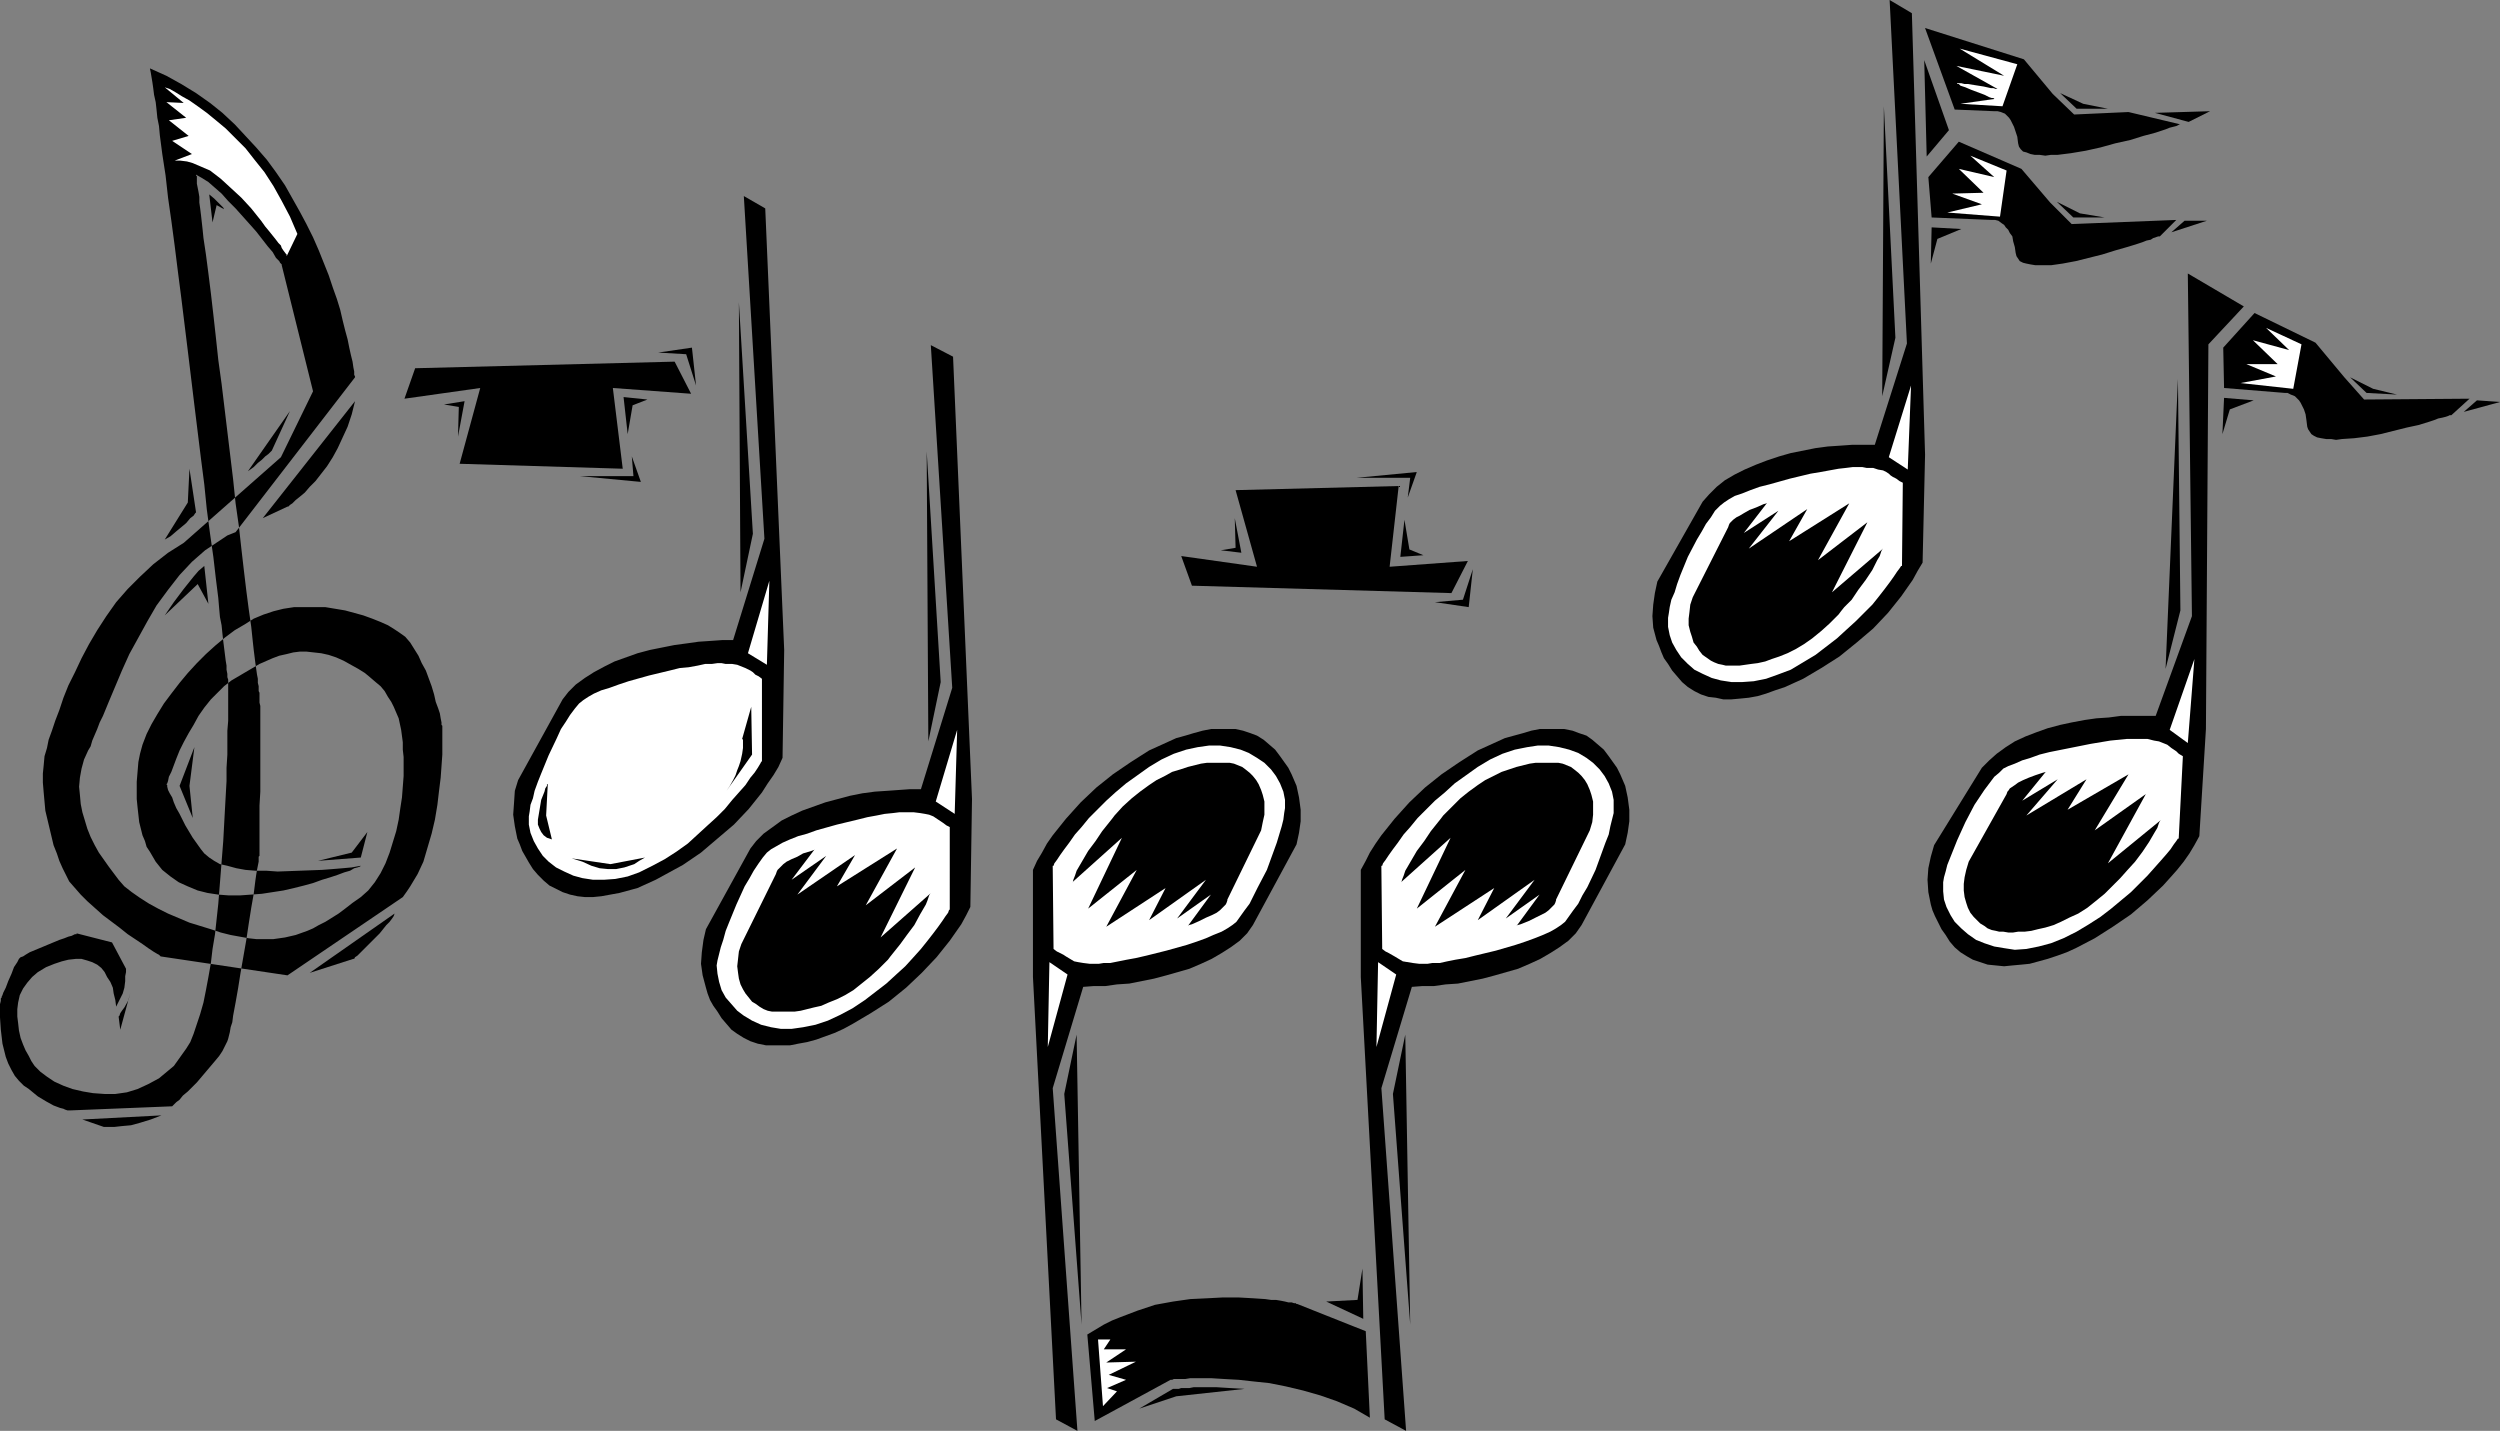 <?xml version="1.0" encoding="UTF-8" standalone="no"?>
<svg
   version="1.0"
   width="129.766mm"
   height="74.272mm"
   id="svg78"
   sodipodi:docname="Musical Notes 10.wmf"
   xmlns:inkscape="http://www.inkscape.org/namespaces/inkscape"
   xmlns:sodipodi="http://sodipodi.sourceforge.net/DTD/sodipodi-0.dtd"
   xmlns="http://www.w3.org/2000/svg"
   xmlns:svg="http://www.w3.org/2000/svg">
  <rect width="100%" height="100%" fill="#808080" stroke="none"/>
  <sodipodi:namedview
     id="namedview78"
     pagecolor="#ffffff"
     bordercolor="#000000"
     borderopacity="0.25"
     inkscape:showpageshadow="2"
     inkscape:pageopacity="0.0"
     inkscape:pagecheckerboard="0"
     inkscape:deskcolor="#d1d1d1"
     inkscape:document-units="mm" />
  <defs
     id="defs1">
    <pattern
       id="WMFhbasepattern"
       patternUnits="userSpaceOnUse"
       width="6"
       height="6"
       x="0"
       y="0" />
  </defs>
  <path
     style="fill:#000000;fill-opacity:1;fill-rule:evenodd;stroke:none"
     d="m 180.669,154.82 h -2.101 l -2.262,0.162 -2.262,0.162 -2.424,0.162 -2.424,0.323 -2.424,0.485 -2.424,0.646 -2.424,0.646 -2.262,0.808 -2.262,0.808 -2.101,0.97 -1.939,0.97 -1.778,1.293 -1.778,1.293 -1.454,1.454 -1.131,1.454 -8.726,15.838 -0.485,2.101 -0.323,2.424 -0.162,2.263 0.323,2.263 0.646,2.424 0.323,1.131 0.485,1.293 0.646,1.131 0.808,1.131 0.808,1.293 0.97,1.131 0.97,1.131 1.131,0.808 1.293,0.808 1.293,0.646 1.454,0.485 1.616,0.323 h 1.454 1.616 1.616 l 1.616,-0.323 1.778,-0.323 1.778,-0.485 1.778,-0.646 1.778,-0.646 1.778,-0.808 1.778,-0.97 3.555,-2.101 3.555,-2.263 3.394,-2.747 3.07,-2.909 2.909,-3.071 1.293,-1.616 1.293,-1.616 1.131,-1.616 1.131,-1.616 0.97,-1.778 0.808,-1.616 0.323,-21.171 -3.717,-86.783 -4.363,-2.263 4.202,67.229 z"
     id="path1" />
  <path
     style="fill:#ffffff;fill-opacity:1;fill-rule:evenodd;stroke:none"
     d="m 186.325,162.254 -0.646,-0.323 -0.646,-0.485 -0.485,-0.323 -0.485,-0.323 -0.97,-0.646 -0.808,-0.323 -0.808,-0.162 -0.97,-0.162 -1.293,-0.162 h -0.808 -0.808 -1.131 l -1.293,0.162 -1.616,0.162 -1.616,0.323 -1.778,0.323 -1.939,0.485 -4.04,0.97 -4.04,1.131 -1.778,0.646 -1.778,0.485 -1.616,0.646 -1.454,0.646 -1.131,0.646 -1.131,0.646 -0.808,0.646 -0.808,0.97 -0.808,1.131 -0.97,1.454 -0.808,1.454 -0.97,1.616 -1.616,3.555 -1.454,3.555 -0.646,1.616 -0.485,1.778 -0.485,1.454 -0.323,1.293 -0.323,1.293 -0.162,0.97 0.162,1.616 0.323,1.616 0.485,1.616 0.808,1.454 1.131,1.293 1.131,1.293 1.293,0.97 1.616,0.97 1.778,0.808 1.939,0.485 1.939,0.323 h 2.101 l 2.262,-0.323 2.424,-0.485 2.424,-0.808 2.424,-1.131 2.424,-1.293 2.424,-1.616 2.101,-1.616 2.101,-1.616 1.939,-1.778 1.778,-1.616 1.616,-1.778 1.454,-1.616 1.293,-1.616 1.131,-1.454 0.97,-1.293 0.808,-1.131 0.646,-0.97 0.485,-0.646 0.162,-0.485 0.162,-0.162 v 0 z"
     id="path2" />
  <path
     style="fill:#000000;fill-opacity:1;fill-rule:evenodd;stroke:none"
     d="m 145.44,185.203 -0.485,1.454 -0.162,1.454 -0.162,1.454 0.162,1.293 0.162,1.131 0.323,1.131 0.485,0.97 0.485,0.808 0.646,0.808 0.646,0.808 0.808,0.485 0.646,0.485 0.808,0.485 0.808,0.323 0.808,0.162 h 0.646 2.747 1.131 l 1.131,-0.162 1.293,-0.323 1.293,-0.323 1.454,-0.323 1.454,-0.646 1.616,-0.646 1.616,-0.808 1.616,-0.97 1.616,-1.293 1.616,-1.293 1.778,-1.616 1.778,-1.778 0.485,-0.646 0.646,-0.808 1.293,-1.616 1.293,-1.778 1.454,-1.939 1.131,-2.101 1.131,-1.939 0.323,-0.808 0.323,-0.97 0.323,-0.646 0.162,-0.808 0.162,-2.586 0.162,-1.131 -0.162,-2.424 -0.323,-0.97 -0.323,-0.97 -0.646,-0.808 -0.97,-0.646 -1.131,-0.485 -0.646,-0.323 -0.646,-0.162 h -0.808 l -2.101,-0.162 h -0.97 l -1.293,0.162 -1.293,0.162 -1.454,0.162 -1.454,0.323 -1.616,0.323 -1.778,0.323 -2.424,0.646 -2.101,0.646 -1.778,0.646 -1.616,0.485 -1.131,0.646 -1.131,0.485 -0.97,0.485 -0.646,0.485 -0.485,0.485 -0.323,0.323 -0.323,0.323 -0.162,0.323 -0.162,0.485 v 0 z"
     id="path3" />
  <path
     style="fill:#ffffff;fill-opacity:1;fill-rule:evenodd;stroke:none"
     d="m 160.792,165.325 -5.494,7.272 6.787,-4.687 -5.656,7.596 11.312,-7.757 -3.555,6.141 11.797,-7.434 -6.141,11.151 9.696,-7.434 -6.787,13.737 10.989,-9.696 0.162,-0.162 0.162,-0.162 0.162,-0.485 0.162,-0.485 0.646,-1.131 0.323,-1.454 0.323,-1.616 v -0.808 l -0.162,-0.646 -0.162,-0.646 -0.485,-0.808 -0.646,-0.485 -0.646,-0.485 -1.778,-0.808 -2.262,-0.808 -2.424,-0.808 -1.293,-0.323 -1.454,-0.162 -1.454,-0.162 h -1.454 l -1.616,0.162 -1.616,0.323 -1.778,0.485 -1.778,0.646 -1.939,0.808 z"
     id="path4" />
  <path
     style="fill:#000000;fill-opacity:1;fill-rule:evenodd;stroke:none"
     d="m 182.123,145.447 2.424,-11.636 -2.747,-45.25 z"
     id="path5" />
  <path
     style="fill:#ffffff;fill-opacity:1;fill-rule:evenodd;stroke:none"
     d="m 183.577,157.244 4.202,-14.06 -0.485,16.484 z"
     id="path6" />
  <path
     style="fill:#000000;fill-opacity:1;fill-rule:evenodd;stroke:none"
     d="m 143.824,125.569 h -2.101 l -2.262,0.162 -2.424,0.162 -2.262,0.323 -2.424,0.323 -2.424,0.485 -2.424,0.485 -2.424,0.646 -2.262,0.808 -2.262,0.808 -1.939,0.97 -2.101,1.131 -1.778,1.131 -1.778,1.293 -1.454,1.454 -1.131,1.454 -8.726,15.838 -0.646,2.101 -0.162,2.424 -0.162,2.263 0.323,2.263 0.485,2.424 0.485,1.131 0.485,1.293 0.646,1.131 0.646,1.131 0.808,1.293 0.97,1.131 1.131,1.131 1.131,0.97 1.293,0.646 1.293,0.646 1.454,0.485 1.454,0.323 1.454,0.162 h 1.616 l 1.616,-0.162 1.778,-0.323 1.778,-0.323 1.778,-0.485 1.778,-0.485 1.778,-0.808 1.778,-0.808 1.778,-0.97 3.555,-1.939 3.555,-2.424 3.232,-2.747 3.232,-2.747 2.909,-3.071 1.293,-1.616 1.293,-1.616 1.131,-1.778 1.131,-1.616 0.97,-1.616 0.808,-1.778 0.323,-21.171 -3.717,-86.622 -4.202,-2.424 4.04,67.229 z"
     id="path7" />
  <path
     style="fill:#ffffff;fill-opacity:1;fill-rule:evenodd;stroke:none"
     d="m 149.48,133.165 -0.646,-0.485 -0.646,-0.323 -0.485,-0.485 -0.485,-0.323 -0.97,-0.485 -0.808,-0.323 -0.808,-0.323 -0.97,-0.162 h -1.293 l -0.808,-0.162 h -0.808 l -1.131,0.162 h -1.293 l -1.454,0.323 -1.778,0.323 -1.778,0.162 -1.939,0.485 -4.04,0.97 -4.04,1.131 -1.939,0.646 -1.778,0.646 -1.616,0.485 -1.454,0.646 -1.131,0.646 -0.97,0.646 -0.808,0.646 -0.808,0.97 -0.97,1.293 -0.808,1.293 -0.97,1.454 -0.808,1.778 -1.616,3.394 -1.454,3.555 -0.646,1.616 -0.646,1.778 -0.323,1.454 -0.485,1.293 -0.162,1.293 -0.162,0.97 v 1.616 l 0.323,1.616 0.646,1.616 0.808,1.454 0.97,1.454 1.131,1.131 1.454,1.131 1.616,0.808 1.778,0.808 1.778,0.485 2.101,0.323 h 2.101 l 2.262,-0.162 2.424,-0.485 2.262,-0.808 2.586,-1.293 2.424,-1.293 2.262,-1.454 2.262,-1.616 1.939,-1.778 1.939,-1.778 1.778,-1.616 1.616,-1.616 1.454,-1.778 1.293,-1.454 1.293,-1.454 0.97,-1.454 0.808,-0.97 0.646,-0.97 0.485,-0.808 0.162,-0.323 0.162,-0.162 v 0 z"
     id="path8" />
  <path
     style="fill:#000000;fill-opacity:1;fill-rule:evenodd;stroke:none"
     d="m 145.278,116.196 2.424,-11.474 -2.747,-45.412 z"
     id="path9" />
  <path
     style="fill:#ffffff;fill-opacity:1;fill-rule:evenodd;stroke:none"
     d="m 146.733,128.155 4.202,-14.221 -0.485,16.484 z"
     id="path10" />
  <path
     style="fill:#000000;fill-opacity:1;fill-rule:evenodd;stroke:none"
     d="m 112.15,168.395 2.101,0.646 1.778,0.808 1.616,0.485 1.616,0.162 h 1.616 l 0.808,-0.162 0.808,-0.162 0.97,-0.323 0.97,-0.323 0.97,-0.646 1.131,-0.646 -6.787,1.293 z"
     id="path11" />
  <path
     style="fill:#000000;fill-opacity:1;fill-rule:evenodd;stroke:none"
     d="m 147.379,138.66 0.162,9.373 -5.01,7.111 0.646,-0.97 0.646,-1.131 0.485,-0.97 0.323,-0.97 0.323,-0.808 0.323,-0.97 0.323,-1.454 0.162,-1.131 v -1.616 l -0.162,-0.162 v 0 z"
     id="path12" />
  <path
     style="fill:#000000;fill-opacity:1;fill-rule:evenodd;stroke:none"
     d="m 108.272,164.678 -1.131,-4.687 0.323,-6.141 h -0.162 v 0.323 l -0.323,0.485 -0.162,0.646 -0.323,0.808 -0.323,0.808 -0.323,1.939 -0.162,0.97 -0.162,0.97 v 0.97 l 0.323,0.808 0.323,0.646 0.485,0.646 0.646,0.485 z"
     id="path13" />
  <path
     style="fill:#000000;fill-opacity:1;fill-rule:evenodd;stroke:none"
     d="m 367.801,87.268 h -2.262 -2.262 l -2.262,0.162 -2.424,0.162 -2.424,0.323 -2.424,0.485 -2.424,0.485 -2.262,0.646 -2.424,0.808 -2.101,0.808 -2.262,0.97 -1.939,0.97 -1.939,1.131 -1.616,1.293 -1.454,1.454 -1.293,1.454 -8.888,15.676 -0.485,2.263 -0.323,2.263 -0.162,2.263 0.162,2.263 0.646,2.424 0.485,1.131 0.485,1.293 0.485,1.131 0.808,1.131 0.808,1.293 0.97,1.131 0.97,1.131 1.131,0.97 1.293,0.808 1.293,0.646 1.454,0.485 1.454,0.162 1.454,0.323 h 1.616 l 1.778,-0.162 1.616,-0.162 1.778,-0.323 1.616,-0.485 1.778,-0.646 1.939,-0.646 1.778,-0.808 1.778,-0.808 3.555,-2.101 3.555,-2.263 3.394,-2.747 3.232,-2.747 2.909,-3.071 1.293,-1.616 1.293,-1.616 1.131,-1.616 1.131,-1.616 0.97,-1.778 0.97,-1.616 0.485,-21.171 L 375.073,2.586 370.71,0 l 3.394,67.39 z"
     id="path14" />
  <path
     style="fill:#ffffff;fill-opacity:1;fill-rule:evenodd;stroke:none"
     d="m 373.296,94.702 -0.646,-0.323 -0.646,-0.485 -0.646,-0.323 -0.485,-0.323 -0.323,-0.323 -0.485,-0.323 -0.646,-0.323 -0.97,-0.162 -0.97,-0.323 h -1.293 l -0.808,-0.162 h -0.808 -1.131 l -1.293,0.162 -1.454,0.162 -1.778,0.323 -1.778,0.323 -1.939,0.323 -4.04,0.97 -4.04,1.131 -1.939,0.485 -1.778,0.646 -1.616,0.646 -1.454,0.485 -1.131,0.646 -0.97,0.646 -0.808,0.646 -0.97,0.97 -0.808,1.293 -0.97,1.293 -0.808,1.454 -0.97,1.616 -1.778,3.394 -1.454,3.555 -0.646,1.778 -0.485,1.616 -0.646,1.454 -0.323,1.454 -0.162,1.131 -0.162,0.97 v 1.778 l 0.323,1.616 0.485,1.454 0.808,1.454 0.97,1.454 1.293,1.293 1.293,1.131 1.616,0.808 1.778,0.808 1.778,0.485 2.101,0.323 h 2.101 l 2.262,-0.162 2.424,-0.485 2.262,-0.808 2.586,-0.97 2.424,-1.454 2.424,-1.454 2.101,-1.616 2.101,-1.616 1.939,-1.778 1.778,-1.616 1.616,-1.616 1.616,-1.616 1.293,-1.616 1.131,-1.454 0.97,-1.293 0.808,-1.131 0.646,-0.97 0.485,-0.646 0.323,-0.485 h 0.162 V 110.863 Z"
     id="path15" />
  <path
     style="fill:#000000;fill-opacity:1;fill-rule:evenodd;stroke:none"
     d="m 332.088,117.166 -0.485,1.454 -0.162,1.454 -0.162,1.293 v 1.293 l 0.323,1.293 0.323,0.97 0.323,1.131 0.646,0.808 0.485,0.808 0.646,0.808 1.616,1.131 0.646,0.323 0.808,0.323 0.808,0.162 0.646,0.162 h 0.808 0.808 1.131 l 1.131,-0.162 1.131,-0.162 1.293,-0.162 1.454,-0.323 1.293,-0.485 1.454,-0.485 1.616,-0.646 1.616,-0.808 1.616,-0.97 1.616,-1.131 1.778,-1.454 1.616,-1.454 1.778,-1.778 0.485,-0.646 0.646,-0.808 1.454,-1.454 1.293,-1.939 1.454,-1.939 1.293,-1.939 0.97,-1.939 0.485,-0.808 0.323,-0.97 0.323,-0.646 v -0.808 l 0.323,-2.586 0.162,-1.131 v -1.293 l -0.162,-1.131 -0.323,-0.97 -0.323,-0.97 -0.646,-0.808 -0.808,-0.646 -1.131,-0.646 -0.646,-0.162 -0.808,-0.162 -0.808,-0.162 -0.97,-0.162 h -0.97 -1.131 l -1.131,0.162 -1.293,0.162 -1.454,0.162 -1.454,0.323 -1.778,0.162 -1.778,0.485 -2.262,0.646 -2.262,0.485 -1.778,0.485 -1.454,0.646 -1.293,0.485 -1.131,0.646 -0.808,0.485 -0.646,0.323 -0.646,0.485 -0.323,0.323 -0.323,0.323 -0.162,0.323 -0.162,0.485 v 0 z"
     id="path16" />
  <path
     style="fill:#ffffff;fill-opacity:1;fill-rule:evenodd;stroke:none"
     d="m 347.601,97.45 -5.494,7.111 6.787,-4.363 -5.818,7.434 11.474,-7.757 -3.555,6.303 11.797,-7.434 -6.141,11.151 9.696,-7.434 -6.949,13.737 11.15,-9.535 v -0.162 l 0.162,-0.162 0.162,-0.323 0.323,-0.485 0.485,-1.293 0.485,-1.454 0.323,-1.616 v -0.808 l -0.162,-0.646 -0.162,-0.808 -0.323,-0.485 -0.646,-0.646 -0.808,-0.485 -0.808,-0.485 -0.97,-0.323 -2.101,-0.97 -2.424,-0.646 -1.293,-0.485 -1.454,-0.162 -1.454,-0.162 h -1.454 l -1.616,0.162 -1.616,0.162 -1.778,0.485 -1.939,0.646 -1.939,0.808 z"
     id="path17" />
  <path
     style="fill:#000000;fill-opacity:1;fill-rule:evenodd;stroke:none"
     d="m 369.256,77.733 2.586,-11.474 -2.262,-45.412 z"
     id="path18" />
  <path
     style="fill:#ffffff;fill-opacity:1;fill-rule:evenodd;stroke:none"
     d="m 370.548,89.692 4.363,-14.06 -0.646,16.484 z"
     id="path19" />
  <path
     style="fill:#000000;fill-opacity:1;fill-rule:evenodd;stroke:none"
     d="m 391.233,21.817 -7.757,-0.323 -5.818,-15.999 19.392,6.141 5.656,6.788 4.202,4.04 10.666,-0.485 10.181,2.424 h -0.162 l -0.323,0.162 -0.323,0.162 -0.646,0.162 -0.646,0.162 -0.808,0.323 -0.97,0.323 -0.97,0.323 -2.424,0.646 -2.586,0.808 -2.909,0.646 -2.909,0.808 -2.909,0.646 -2.909,0.485 -2.586,0.323 h -1.293 l -1.131,0.162 -1.131,-0.162 h -0.97 l -0.808,-0.162 -0.808,-0.323 -0.646,-0.162 -0.485,-0.485 -0.323,-0.485 -0.162,-0.646 -0.162,-1.293 -0.323,-0.97 -0.323,-0.97 -0.323,-0.646 -0.323,-0.646 -0.323,-0.485 -0.485,-0.485 -0.323,-0.323 -0.808,-0.323 -0.646,-0.162 z"
     id="path20" />
  <path
     style="fill:#000000;fill-opacity:1;fill-rule:evenodd;stroke:none"
     d="m 390.748,43.149 -11.797,-0.485 -0.646,-7.919 5.979,-6.949 12.282,5.333 5.656,6.626 4.202,4.202 20.523,-0.808 -3.232,3.232 h -0.162 -0.162 l -0.485,0.162 -0.485,0.162 -0.485,0.323 -0.808,0.162 -0.808,0.323 -0.97,0.323 -2.101,0.646 -2.262,0.646 -2.586,0.808 -2.586,0.646 -2.586,0.646 -2.586,0.485 -2.262,0.323 h -2.262 -0.808 l -0.97,-0.162 -0.808,-0.162 -0.646,-0.162 -0.646,-0.323 -0.323,-0.485 -0.323,-0.485 -0.162,-0.646 -0.162,-1.131 -0.323,-1.131 -0.162,-0.97 -0.485,-0.646 -0.323,-0.646 -0.485,-0.485 -0.323,-0.485 -0.485,-0.323 -0.646,-0.485 -0.646,-0.162 z"
     id="path21" />
  <path
     style="fill:#000000;fill-opacity:1;fill-rule:evenodd;stroke:none"
     d="m 377.497,11.797 4.848,13.737 -4.363,5.171 z"
     id="path22" />
  <path
     style="fill:#ffffff;fill-opacity:1;fill-rule:evenodd;stroke:none"
     d="m 395.758,12.605 -11.312,-3.071 8.726,5.333 -9.373,-1.939 8.08,4.525 h -0.162 -0.162 l -0.485,-0.162 h -0.485 l -1.454,-0.323 -3.07,-0.485 h -0.646 l -0.646,-0.162 h -0.485 -0.162 -0.162 v 0.162 h 0.323 l 0.323,0.323 0.97,0.323 1.131,0.485 1.293,0.485 1.293,0.485 0.97,0.485 0.485,0.162 h 0.323 l 0.162,0.162 h 0.162 l -6.787,0.97 8.242,0.485 z"
     id="path23" />
  <path
     style="fill:#ffffff;fill-opacity:1;fill-rule:evenodd;stroke:none"
     d="m 393.657,33.453 -7.11,-2.909 4.686,4.202 -6.949,-1.616 4.848,4.687 -6.141,0.162 5.818,2.101 -6.787,1.616 10.342,0.808 z"
     id="path24" />
  <path
     style="fill:#000000;fill-opacity:1;fill-rule:evenodd;stroke:none"
     d="m 408.686,20.363 -4.525,-2.101 3.232,3.071 h 6.141 z"
     id="path25" />
  <path
     style="fill:#000000;fill-opacity:1;fill-rule:evenodd;stroke:none"
     d="m 408.04,41.856 -4.525,-2.263 3.232,3.071 h 6.141 z"
     id="path26" />
  <path
     style="fill:#000000;fill-opacity:1;fill-rule:evenodd;stroke:none"
     d="m 429.371,23.918 -6.626,-1.778 10.827,-0.323 z"
     id="path27" />
  <path
     style="fill:#000000;fill-opacity:1;fill-rule:evenodd;stroke:none"
     d="m 425.977,45.573 2.586,-2.263 h 4.363 z"
     id="path28" />
  <path
     style="fill:#000000;fill-opacity:1;fill-rule:evenodd;stroke:none"
     d="m 384.769,44.927 -5.818,-0.323 -0.162,7.111 1.293,-4.848 z"
     id="path29" />
  <path
     style="fill:#000000;fill-opacity:1;fill-rule:evenodd;stroke:none"
     d="m 422.907,140.437 h -2.101 -2.262 -2.424 l -2.424,0.323 -2.424,0.162 -2.262,0.323 -2.586,0.485 -2.262,0.485 -2.424,0.646 -2.262,0.808 -2.101,0.808 -2.101,0.97 -1.778,1.131 -1.778,1.293 -1.454,1.293 -1.454,1.454 -9.373,15.191 -0.646,2.263 -0.485,2.263 -0.162,2.263 0.162,2.424 0.485,2.424 0.323,1.131 0.485,1.131 0.646,1.293 0.646,1.293 0.808,1.131 0.808,1.293 0.97,1.131 1.131,0.97 1.293,0.808 1.131,0.646 1.454,0.485 1.454,0.485 1.616,0.162 1.616,0.162 1.616,-0.162 1.778,-0.162 1.616,-0.162 1.778,-0.485 1.778,-0.485 1.939,-0.646 1.778,-0.646 1.778,-0.808 3.717,-1.939 3.555,-2.263 3.555,-2.424 3.232,-2.747 3.07,-2.909 1.454,-1.616 1.293,-1.454 1.293,-1.616 1.131,-1.616 0.97,-1.616 0.97,-1.778 1.293,-21.009 0.485,-75.471 6.949,-7.434 -10.989,-6.464 0.808,67.229 z"
     id="path30" />
  <path
     style="fill:#ffffff;fill-opacity:1;fill-rule:evenodd;stroke:none"
     d="m 428.24,148.356 -0.808,-0.485 -0.485,-0.485 -0.485,-0.323 -0.485,-0.323 -0.808,-0.646 -0.808,-0.323 -0.808,-0.323 -0.97,-0.162 -1.293,-0.323 h -0.808 -0.808 -1.131 -1.293 l -1.616,0.162 -1.616,0.162 -1.939,0.323 -1.939,0.323 -4.04,0.808 -4.04,0.808 -1.939,0.485 -1.778,0.646 -1.616,0.485 -1.454,0.646 -1.293,0.485 -0.97,0.485 -0.808,0.808 -0.97,0.808 -0.97,1.293 -0.97,1.293 -0.97,1.454 -0.97,1.454 -1.778,3.394 -1.616,3.555 -0.646,1.616 -0.646,1.616 -0.646,1.616 -0.323,1.293 -0.323,1.131 -0.162,0.97 v 1.778 l 0.162,1.616 0.485,1.454 0.808,1.616 0.808,1.293 1.293,1.293 1.293,1.131 1.616,1.131 1.616,0.646 1.939,0.646 1.939,0.323 2.101,0.323 2.262,-0.162 2.424,-0.485 2.424,-0.646 2.424,-0.97 2.586,-1.293 2.424,-1.454 2.262,-1.454 2.101,-1.616 1.939,-1.616 1.939,-1.616 1.616,-1.616 1.616,-1.616 1.293,-1.454 1.293,-1.454 1.131,-1.293 0.808,-0.97 0.646,-0.97 0.485,-0.646 0.323,-0.485 h 0.162 v -0.162 z"
     id="path31" />
  <path
     style="fill:#000000;fill-opacity:1;fill-rule:evenodd;stroke:none"
     d="m 386.224,169.042 -0.485,1.616 -0.323,1.454 -0.162,1.293 v 1.293 l 0.162,1.293 0.323,1.131 0.323,0.97 0.485,0.97 0.646,0.808 0.646,0.646 0.646,0.646 0.808,0.485 0.646,0.485 0.808,0.323 0.808,0.162 0.646,0.162 h 0.808 l 0.97,0.162 h 0.97 l 0.97,-0.162 h 1.293 l 1.293,-0.162 1.293,-0.323 1.454,-0.323 1.616,-0.485 1.454,-0.646 1.616,-0.808 1.778,-0.808 1.778,-1.131 1.616,-1.293 1.778,-1.454 1.778,-1.778 0.646,-0.646 0.646,-0.646 1.293,-1.454 1.616,-1.778 1.454,-1.939 1.293,-1.939 1.131,-1.939 0.485,-0.808 0.323,-0.97 0.323,-0.646 0.162,-0.808 0.323,-2.424 v -1.293 l 0.162,-1.131 -0.162,-1.131 -0.162,-1.131 -0.323,-0.97 -0.485,-0.808 -0.97,-0.808 -0.97,-0.485 -0.646,-0.162 -0.808,-0.323 -0.808,-0.162 -0.97,-0.162 h -0.97 -2.262 l -1.293,0.162 -1.454,0.162 -1.616,0.162 -1.616,0.323 -1.778,0.323 -2.424,0.485 -2.101,0.485 -1.939,0.485 -1.454,0.485 -1.293,0.485 -1.131,0.485 -0.97,0.485 -0.646,0.485 -0.485,0.323 -0.485,0.323 -0.323,0.485 -0.162,0.162 -0.162,0.485 v 0.162 -0.162 z"
     id="path32" />
  <path
     style="fill:#ffffff;fill-opacity:1;fill-rule:evenodd;stroke:none"
     d="m 402.384,150.134 -5.656,6.949 6.949,-4.202 -6.141,7.111 11.797,-7.111 -3.717,5.979 11.958,-6.949 -6.626,10.989 10.019,-7.111 -7.434,13.575 11.474,-9.373 h 0.162 v -0.323 l 0.323,-0.323 0.162,-0.323 0.646,-1.293 0.485,-1.454 0.485,-1.616 v -0.808 l -0.162,-0.646 -0.162,-0.646 -0.323,-0.646 -0.646,-0.646 -0.646,-0.485 -1.939,-0.97 -1.939,-0.97 -2.424,-0.808 -1.293,-0.485 -1.454,-0.162 -1.454,-0.162 -1.454,-0.162 h -1.616 l -1.778,0.323 -1.778,0.323 -1.778,0.646 -1.939,0.646 z"
     id="path33" />
  <path
     style="fill:#000000;fill-opacity:1;fill-rule:evenodd;stroke:none"
     d="m 424.846,131.226 2.909,-11.474 -0.485,-45.412 z"
     id="path34" />
  <path
     style="fill:#ffffff;fill-opacity:1;fill-rule:evenodd;stroke:none"
     d="m 425.654,143.185 4.848,-13.898 -1.293,16.484 z"
     id="path35" />
  <path
     style="fill:#000000;fill-opacity:1;fill-rule:evenodd;stroke:none"
     d="m 448.278,77.087 -11.958,-0.97 -0.162,-7.919 6.141,-6.788 11.958,5.818 5.656,6.788 3.878,4.363 20.685,-0.162 -3.555,3.232 v 0 h -0.323 l -0.323,0.162 -0.485,0.162 -0.646,0.162 -0.808,0.162 -0.808,0.323 -0.97,0.323 -2.101,0.646 -2.262,0.485 -2.586,0.646 -2.586,0.646 -2.586,0.485 -2.586,0.323 -2.424,0.162 -1.131,0.162 -0.97,-0.162 h -0.97 l -0.97,-0.162 -0.808,-0.162 -0.646,-0.323 -0.485,-0.323 -0.323,-0.485 -0.323,-0.485 -0.162,-0.485 -0.162,-1.293 -0.162,-1.131 -0.323,-0.97 -0.323,-0.646 -0.323,-0.646 -0.323,-0.485 -0.485,-0.485 -0.323,-0.323 -0.808,-0.323 -0.646,-0.323 h -0.323 z"
     id="path36" />
  <path
     style="fill:#ffffff;fill-opacity:1;fill-rule:evenodd;stroke:none"
     d="m 451.51,67.552 -6.949,-3.232 4.525,4.363 -7.11,-1.939 4.848,4.687 h -6.141 l 5.818,2.424 -6.949,1.293 10.342,1.131 z"
     id="path37" />
  <path
     style="fill:#000000;fill-opacity:1;fill-rule:evenodd;stroke:none"
     d="m 465.569,76.279 -4.525,-2.263 3.232,3.071 5.979,0.323 z"
     id="path38" />
  <path
     style="fill:#000000;fill-opacity:1;fill-rule:evenodd;stroke:none"
     d="m 483.345,80.804 2.586,-2.263 4.525,0.323 z"
     id="path39" />
  <path
     style="fill:#000000;fill-opacity:1;fill-rule:evenodd;stroke:none"
     d="m 442.137,78.541 -5.818,-0.485 -0.323,7.111 1.454,-4.848 z"
     id="path40" />
  <path
     style="fill:#000000;fill-opacity:1;fill-rule:evenodd;stroke:none"
     d="m 29.411,13.413 3.232,1.454 2.909,1.616 2.909,1.778 2.747,1.939 2.424,1.939 2.424,2.263 2.101,2.263 2.101,2.263 2.101,2.424 1.778,2.424 1.778,2.586 1.454,2.586 1.454,2.586 1.293,2.424 1.293,2.586 1.131,2.586 0.97,2.424 0.97,2.424 0.808,2.424 0.808,2.263 0.646,2.101 0.485,2.101 0.485,1.939 0.485,1.778 0.323,1.616 0.323,1.454 0.323,1.293 0.162,1.131 0.162,0.808 v 0.646 l 0.162,0.323 v 0.162 l -23.432,30.382 -1.616,0.646 -1.454,0.97 -1.454,0.97 -1.454,0.97 -1.293,1.131 -1.293,1.131 -2.424,2.586 -2.262,2.909 -2.262,3.071 -1.778,3.071 -1.778,3.232 -1.778,3.232 -1.454,3.232 -1.293,3.071 -1.293,3.071 -1.131,2.747 -0.646,1.293 -0.485,1.293 -0.97,2.263 -0.323,1.131 -0.485,0.808 -0.808,1.778 -0.485,1.778 -0.323,1.778 -0.162,1.778 0.162,1.616 0.162,1.778 0.323,1.616 0.485,1.616 0.485,1.616 0.646,1.616 0.808,1.616 0.808,1.454 1.939,2.747 1.939,2.586 1.131,1.293 1.454,1.131 1.616,1.131 1.778,1.131 1.778,0.97 1.939,0.97 4.202,1.778 2.101,0.646 2.101,0.646 1.939,0.646 1.939,0.485 1.778,0.323 1.778,0.323 1.454,0.162 h 1.293 2.101 l 2.262,-0.323 2.101,-0.485 2.262,-0.808 1.131,-0.485 1.131,-0.646 1.293,-0.646 1.293,-0.808 1.293,-0.808 1.293,-0.97 1.454,-1.131 1.616,-1.131 1.454,-1.293 1.293,-1.616 1.131,-1.778 0.97,-1.939 0.808,-2.101 0.646,-2.101 0.646,-2.101 0.485,-2.263 0.323,-2.263 0.323,-2.101 0.162,-2.101 0.162,-2.101 v -3.717 l -0.162,-1.454 v -1.454 l -0.323,-2.424 -0.485,-2.263 -0.97,-2.263 -0.485,-0.97 -0.646,-0.97 -0.646,-1.131 -0.808,-0.97 -0.97,-0.808 -1.131,-0.97 -0.97,-0.808 -1.293,-0.808 -1.454,-0.808 -1.454,-0.808 -1.454,-0.646 -1.454,-0.485 -1.454,-0.323 -1.454,-0.162 -1.454,-0.162 h -1.293 l -1.293,0.162 -1.293,0.323 -1.454,0.323 -1.293,0.485 -2.586,1.131 -2.747,1.616 -2.747,1.616 -1.454,1.131 -1.293,1.293 -1.293,1.293 -1.293,1.616 -1.131,1.616 -0.97,1.778 -0.97,1.616 -0.97,1.778 -0.808,1.616 -0.646,1.616 -0.485,1.293 -0.485,1.293 -0.485,0.97 -0.162,0.808 -0.162,0.485 -0.162,0.162 v 0 l 0.162,0.162 v 0.323 l 0.162,0.646 0.323,0.646 0.485,0.808 0.323,0.97 0.485,1.131 0.646,1.131 1.131,2.263 1.454,2.424 0.808,1.131 0.808,1.131 0.646,0.808 0.97,0.808 0.97,0.646 1.131,0.646 1.454,0.323 1.778,0.485 1.778,0.323 1.939,0.162 h 2.101 l 2.262,0.162 4.363,-0.162 4.363,-0.162 2.101,-0.162 1.939,-0.162 1.778,-0.162 1.778,-0.323 -0.162,0.162 -0.485,0.162 -0.646,0.162 -0.808,0.485 -1.131,0.323 -1.293,0.485 -1.454,0.485 -1.616,0.485 -1.778,0.646 -1.778,0.485 -1.939,0.485 -2.101,0.485 -2.101,0.323 -2.101,0.323 -2.101,0.162 -2.262,0.162 h -2.101 l -2.101,-0.162 -2.101,-0.323 -1.939,-0.485 -1.939,-0.808 -1.778,-0.808 -1.616,-1.131 -1.616,-1.293 -1.293,-1.616 -1.131,-1.939 -0.646,-0.97 -0.323,-1.131 -0.485,-1.131 -0.323,-1.293 -0.323,-1.293 -0.162,-1.454 -0.162,-1.454 -0.162,-1.616 v -1.616 -1.778 l 0.162,-1.939 0.162,-1.939 0.323,-1.616 0.485,-1.778 0.808,-2.101 0.97,-1.939 1.131,-1.939 1.293,-2.101 1.454,-1.939 1.616,-2.101 1.616,-1.939 1.778,-1.939 1.778,-1.778 1.778,-1.616 1.939,-1.616 1.939,-1.454 1.939,-1.131 1.778,-1.131 1.939,-0.808 1.939,-0.646 1.939,-0.485 2.101,-0.323 h 1.939 2.101 2.101 l 3.878,0.646 1.778,0.485 1.778,0.485 1.778,0.646 1.616,0.646 1.454,0.646 1.293,0.808 0.97,0.646 1.131,0.808 0.97,1.131 0.808,1.293 0.808,1.293 0.646,1.454 0.808,1.454 1.131,3.071 0.485,1.616 0.323,1.454 0.485,1.293 0.323,0.97 0.162,0.97 0.162,0.808 v 0.485 l 0.162,0.162 v 0.97 0.485 2.263 1.939 l -0.162,2.263 -0.162,2.263 -0.323,2.586 -0.323,2.747 -0.485,2.909 -0.646,2.747 -0.808,2.747 -0.808,2.747 -1.131,2.424 -1.454,2.424 -0.646,0.97 -0.808,1.131 -22.624,15.353 -24.886,-3.717 v 0 l -0.162,-0.162 -0.162,-0.162 -0.323,-0.162 -0.808,-0.485 -0.97,-0.646 -1.131,-0.808 -1.454,-0.97 -1.454,-0.97 -1.616,-1.293 -3.232,-2.424 -3.07,-2.747 -1.293,-1.293 -1.131,-1.293 -1.131,-1.293 -0.646,-1.293 -0.646,-1.293 -0.646,-1.454 -0.485,-1.454 -0.646,-1.616 -0.808,-3.394 -0.808,-3.394 -0.323,-3.555 -0.162,-1.939 v -1.778 l 0.162,-1.616 0.162,-1.778 0.485,-1.616 0.323,-1.616 0.646,-1.778 0.646,-1.939 0.808,-2.101 0.808,-2.424 0.97,-2.424 1.293,-2.586 1.293,-2.747 1.454,-2.747 1.616,-2.747 1.778,-2.747 1.939,-2.747 2.262,-2.586 2.424,-2.424 2.586,-2.424 2.909,-2.263 3.07,-1.939 19.069,-16.807 6.302,-12.929 -6.141,-24.726 v -0.162 l -0.162,-0.162 -0.162,-0.162 -0.162,-0.323 -0.646,-0.646 -0.646,-1.131 -0.97,-1.131 -1.131,-1.454 -1.131,-1.454 -1.293,-1.454 -2.747,-3.071 L 44.763,39.432 43.47,37.978 42.178,36.847 40.885,35.715 39.592,34.907 38.461,34.261 v 0.162 l 0.162,0.162 v 0.323 0.485 0.646 l 0.162,0.808 0.162,0.808 0.162,0.97 v 1.131 l 0.162,1.131 0.162,1.293 0.162,1.454 0.162,1.454 0.162,1.616 0.485,3.232 0.485,3.717 0.485,3.879 0.485,4.202 0.485,4.363 0.485,4.525 0.646,4.687 1.131,9.373 1.131,9.373 0.485,4.687 0.646,4.525 0.485,4.363 0.485,4.202 0.485,4.04 0.485,3.717 0.485,3.394 0.323,3.071 0.162,1.454 0.162,1.293 0.162,1.293 0.162,1.131 0.162,1.131 0.162,0.808 v 0.808 l 0.162,0.646 v 0.485 0.485 l 0.162,0.323 v 0.162 0.162 0.323 1.293 l 0.162,0.646 v 16.807 l -0.162,2.747 v 5.979 0.808 2.909 0.162 l -0.162,0.162 v 0.485 0.485 l -0.162,0.808 -0.162,0.808 -0.162,0.97 -0.162,1.131 -0.162,1.293 -0.162,1.293 -0.485,2.747 -0.485,3.071 -0.485,3.232 -1.131,6.464 -0.485,3.071 -0.485,2.747 -0.485,2.586 -0.162,1.293 -0.323,0.97 -0.162,0.97 -0.162,0.646 -0.162,0.646 -0.162,0.485 -0.485,0.97 -0.485,0.97 -0.646,0.97 -0.808,0.97 -1.778,2.101 -1.778,2.101 -1.778,1.778 -0.97,0.808 -0.646,0.808 -0.646,0.485 -0.485,0.485 -0.162,0.162 -0.162,0.162 -20.038,0.808 h -0.162 -0.162 -0.162 l -0.485,-0.162 -0.323,-0.162 -0.646,-0.162 -1.293,-0.485 L 9.05,216.07 7.434,215.1 5.656,213.646 4.686,212.999 3.717,212.03 2.909,211.06 2.262,209.929 1.616,208.636 1.131,207.343 0.808,206.05 0.485,204.757 0.162,202.01 0,199.586 v -0.97 -0.97 -0.646 l 0.162,-0.646 v -0.323 -0.162 l 0.162,-0.162 v -0.162 l 0.162,-0.323 0.162,-0.485 0.485,-0.97 0.485,-1.293 0.646,-1.454 0.485,-1.293 0.646,-0.97 0.162,-0.323 0.162,-0.323 0.323,-0.323 0.485,-0.162 0.485,-0.323 0.808,-0.485 1.939,-0.808 1.939,-0.808 1.939,-0.808 0.97,-0.323 0.808,-0.323 0.646,-0.162 0.646,-0.323 h 0.323 v -0.162 l 6.949,1.778 2.747,5.171 v 0.646 l -0.162,0.808 v 0.97 l -0.162,1.293 -0.323,1.131 -0.646,1.293 -0.646,1.293 -0.162,-1.293 -0.323,-1.293 -0.162,-1.131 -0.485,-1.131 -0.646,-0.97 -0.485,-0.97 -0.646,-0.808 -0.808,-0.646 -0.97,-0.485 -0.97,-0.323 -1.131,-0.323 h -1.131 l -1.454,0.162 -1.293,0.323 -1.454,0.485 -1.616,0.646 -1.616,0.97 -1.131,0.97 -0.97,1.131 -0.808,1.131 -0.646,1.293 -0.323,1.454 -0.162,1.293 v 1.454 l 0.162,1.293 0.162,1.454 0.323,1.454 0.485,1.293 0.485,1.131 0.646,1.131 0.485,0.97 0.646,0.97 1.131,1.131 1.293,0.97 1.454,0.97 1.778,0.808 1.778,0.646 2.101,0.485 1.939,0.323 2.262,0.162 h 2.101 l 2.262,-0.323 2.101,-0.646 2.101,-0.97 2.101,-1.131 0.97,-0.808 0.97,-0.808 0.97,-0.808 0.808,-1.131 0.808,-1.131 0.808,-1.131 0.808,-1.293 0.646,-1.616 0.646,-1.939 0.646,-1.939 0.646,-2.263 0.485,-2.424 0.485,-2.586 0.485,-2.747 0.323,-2.747 0.485,-2.909 0.646,-5.979 0.485,-6.141 0.485,-6.141 0.323,-5.979 0.162,-2.909 0.162,-2.909 v -2.586 l 0.162,-2.586 v -2.424 -2.263 l 0.162,-1.939 v -3.555 -1.293 -2.424 -0.162 -0.162 -0.485 l -0.162,-0.485 v -0.646 l -0.162,-0.808 v -0.808 l -0.162,-0.97 -0.162,-1.293 -0.162,-1.293 -0.162,-1.293 -0.162,-1.454 -0.162,-1.616 -0.323,-1.616 -0.162,-1.778 -0.162,-1.939 -0.485,-3.879 -0.485,-4.202 -0.646,-4.525 -0.646,-4.848 -0.485,-4.848 -0.646,-5.01 -1.293,-10.505 -1.293,-10.666 -1.293,-10.505 -0.646,-5.01 -0.646,-5.171 -0.646,-4.848 -0.646,-4.525 -0.485,-4.363 -0.646,-4.202 -0.485,-3.717 -0.162,-1.778 -0.323,-1.616 -0.162,-1.616 -0.162,-1.454 -0.323,-1.454 -0.162,-1.293 -0.162,-1.131 -0.162,-0.97 -0.162,-0.97 z"
     id="path41" />
  <path
     style="fill:#000000;fill-opacity:1;fill-rule:evenodd;stroke:none"
     d="m 40.885,118.459 -0.808,-7.434 -1.131,0.97 -0.97,1.131 -1.939,2.424 -1.939,2.586 -1.778,2.586 6.464,-6.141 z"
     id="path42" />
  <path
     style="fill:#000000;fill-opacity:1;fill-rule:evenodd;stroke:none"
     d="m 48.642,92.44 1.131,-0.808 0.808,-0.808 0.808,-0.646 0.646,-0.646 0.646,-0.485 0.323,-0.323 0.323,-0.323 v 0 l 3.555,-7.757 z"
     id="path43" />
  <path
     style="fill:#000000;fill-opacity:1;fill-rule:evenodd;stroke:none"
     d="m 41.693,43.634 -0.646,-5.495 0.97,0.808 0.97,0.97 0.485,0.485 0.323,0.323 0.162,0.323 v 0 L 42.501,40.24 Z"
     id="path44" />
  <path
     style="fill:#000000;fill-opacity:1;fill-rule:evenodd;stroke:none"
     d="m 37.168,91.955 1.293,8.565 v 0 l -0.162,0.162 -0.323,0.485 -0.646,0.485 -0.808,0.97 -0.97,0.808 -0.97,0.808 -1.131,0.97 -1.131,0.646 v 0 l 4.525,-7.272 z"
     id="path45" />
  <path
     style="fill:#000000;fill-opacity:1;fill-rule:evenodd;stroke:none"
     d="m 38.138,146.578 -2.909,7.596 2.586,6.303 -0.646,-6.303 z"
     id="path46" />
  <path
     style="fill:#000000;fill-opacity:1;fill-rule:evenodd;stroke:none"
     d="m 60.762,190.859 16.645,-11.636 -0.162,0.485 -0.323,0.485 -0.485,0.646 -0.646,0.646 -1.293,1.616 -1.454,1.454 -1.293,1.293 -0.646,0.646 -0.485,0.485 -0.485,0.485 -0.485,0.323 -0.162,0.323 h -0.162 z"
     id="path47" />
  <path
     style="fill:#000000;fill-opacity:1;fill-rule:evenodd;stroke:none"
     d="m 16.16,219.625 15.514,-0.808 -2.101,0.808 -2.101,0.646 -1.778,0.485 -1.778,0.162 -1.454,0.162 h -2.101 v 0 z"
     id="path48" />
  <path
     style="fill:#000000;fill-opacity:1;fill-rule:evenodd;stroke:none"
     d="m 51.55,101.651 18.099,-22.948 -0.646,2.586 -0.808,2.424 -0.97,2.101 -0.97,2.101 -0.97,1.778 -1.131,1.778 -1.131,1.454 -1.131,1.454 -1.131,1.131 -0.97,1.131 -0.97,0.808 -0.808,0.646 -0.646,0.646 -0.485,0.323 -0.323,0.323 h -0.162 z"
     id="path49" />
  <path
     style="fill:#ffffff;fill-opacity:1;fill-rule:evenodd;stroke:none"
     d="M 56.237,50.26 V 50.098 49.937 l -0.162,-0.162 -0.485,-0.646 -0.323,-0.485 -0.162,-0.485 -0.485,-0.485 -0.485,-0.646 -0.646,-0.808 -0.646,-0.808 -0.808,-0.97 -0.808,-1.131 -1.939,-2.424 -1.939,-2.101 -2.101,-1.939 -1.939,-1.778 -2.101,-1.616 -1.131,-0.485 -1.131,-0.485 -1.131,-0.485 -1.131,-0.323 -1.293,-0.162 h -1.131 l 3.394,-1.293 -3.878,-2.586 3.232,-0.97 -3.878,-3.071 3.394,-0.485 -3.878,-3.071 3.394,0.162 -3.717,-3.071 0.97,0.323 1.131,0.646 1.293,0.808 1.454,0.808 1.616,1.131 1.778,1.293 1.778,1.454 1.939,1.616 1.939,1.939 1.939,1.939 1.778,2.263 1.939,2.424 1.778,2.747 1.616,2.909 1.616,3.071 1.454,3.394 z"
     id="path50" />
  <path
     style="fill:#000000;fill-opacity:1;fill-rule:evenodd;stroke:none"
     d="m 69.003,167.264 -6.626,1.616 8.403,-0.646 1.293,-5.01 z"
     id="path51" />
  <path
     style="fill:#000000;fill-opacity:1;fill-rule:evenodd;stroke:none"
     d="m 23.27,199.424 0.162,-0.162 0.162,-0.485 0.323,-0.485 0.485,-0.646 0.808,-1.454 0.162,-0.646 0.162,-0.646 -1.939,7.111 z"
     id="path52" />
  <path
     style="fill:#000000;fill-opacity:1;fill-rule:evenodd;stroke:none"
     d="m 276.982,193.606 2.101,-0.162 h 2.262 l 2.262,-0.323 2.424,-0.162 2.424,-0.485 2.424,-0.485 2.424,-0.646 2.262,-0.646 2.262,-0.646 2.262,-0.97 2.101,-0.97 1.939,-1.131 1.778,-1.131 1.778,-1.293 1.454,-1.454 1.131,-1.616 8.565,-15.838 0.485,-2.263 0.323,-2.263 v -2.263 l -0.323,-2.424 -0.485,-2.263 -0.485,-1.131 -0.485,-1.131 -0.646,-1.293 -0.808,-1.131 -0.808,-1.131 -0.97,-1.293 -1.131,-0.97 -1.131,-0.97 -1.131,-0.808 -1.454,-0.485 -1.293,-0.485 -1.616,-0.323 h -1.454 -1.616 -1.778 l -1.616,0.323 -1.616,0.485 -1.778,0.485 -1.778,0.485 -1.778,0.808 -1.778,0.808 -1.778,0.808 -3.555,2.263 -3.555,2.424 -3.232,2.586 -3.07,2.909 -2.909,3.232 -1.293,1.616 -1.293,1.616 -1.131,1.616 -1.131,1.778 -0.808,1.616 -0.97,1.778 v 21.009 l 4.686,86.783 4.202,2.263 -4.848,-67.229 z"
     id="path53" />
  <path
     style="fill:#ffffff;fill-opacity:1;fill-rule:evenodd;stroke:none"
     d="m 271.164,186.172 0.646,0.485 0.646,0.323 1.131,0.646 0.808,0.485 0.808,0.485 0.97,0.162 0.97,0.162 1.293,0.162 h 1.616 l 0.97,-0.162 h 1.454 l 1.454,-0.323 1.616,-0.323 1.939,-0.323 1.939,-0.485 4.04,-0.97 3.878,-1.131 1.939,-0.646 1.778,-0.646 1.616,-0.646 1.454,-0.646 1.131,-0.646 0.97,-0.646 0.808,-0.646 0.808,-1.131 0.808,-1.131 0.97,-1.293 0.808,-1.616 0.97,-1.616 1.616,-3.394 1.293,-3.555 0.646,-1.778 0.646,-1.616 0.323,-1.616 0.323,-1.293 0.323,-1.293 v -0.97 -1.616 l -0.323,-1.616 -0.646,-1.616 -0.808,-1.454 -0.97,-1.293 -1.293,-1.293 -1.293,-0.97 -1.616,-0.97 -1.778,-0.646 -1.939,-0.485 -2.101,-0.323 h -2.101 l -2.101,0.323 -2.424,0.485 -2.424,0.808 -2.424,1.131 -2.424,1.454 -2.262,1.616 -2.262,1.616 -1.939,1.778 -1.939,1.616 -1.778,1.778 -1.616,1.616 -1.454,1.778 -1.293,1.454 -1.131,1.616 -0.97,1.293 -0.808,1.131 -0.646,0.97 -0.485,0.646 -0.162,0.485 h -0.162 v 0.162 z"
     id="path54" />
  <path
     style="fill:#000000;fill-opacity:1;fill-rule:evenodd;stroke:none"
     d="m 311.888,162.901 0.485,-1.616 0.162,-1.454 v -1.293 -1.293 l -0.323,-1.293 -0.323,-0.97 -0.485,-1.131 -0.485,-0.808 -0.646,-0.808 -0.646,-0.646 -0.808,-0.646 -0.646,-0.485 -0.808,-0.323 -0.808,-0.323 -0.808,-0.162 h -0.646 -1.778 -0.97 -1.131 l -1.131,0.162 -1.293,0.323 -1.293,0.323 -1.454,0.485 -1.454,0.485 -1.616,0.808 -1.616,0.808 -1.454,0.97 -1.778,1.293 -1.616,1.293 -1.616,1.616 -1.778,1.778 -0.485,0.646 -0.646,0.808 -1.293,1.616 -1.293,1.939 -1.454,1.939 -1.131,1.939 -1.131,1.939 -0.323,0.97 -0.323,0.808 -0.162,0.808 -0.162,0.808 -0.162,2.424 v 2.424 l 0.162,1.131 0.162,1.131 0.485,0.97 0.646,0.808 0.808,0.646 1.131,0.485 0.646,0.162 0.808,0.162 0.808,0.162 h 0.97 0.97 1.131 l 1.131,-0.162 1.293,-0.162 2.909,-0.485 1.778,-0.323 1.778,-0.485 2.262,-0.485 2.101,-0.808 1.778,-0.485 1.616,-0.646 1.293,-0.646 0.97,-0.485 0.97,-0.485 0.646,-0.485 0.485,-0.485 0.323,-0.323 0.323,-0.323 0.162,-0.323 0.162,-0.485 v -0.162 z"
     id="path55" />
  <path
     style="fill:#ffffff;fill-opacity:1;fill-rule:evenodd;stroke:none"
     d="m 296.697,182.779 5.333,-7.272 -6.626,4.687 5.656,-7.596 -11.15,7.919 3.232,-6.303 -11.635,7.596 5.979,-11.151 -9.534,7.596 6.626,-13.898 -10.989,9.858 v 0 l -0.162,0.323 -0.162,0.323 -0.162,0.485 -0.485,1.293 -0.485,1.454 -0.323,1.616 v 0.808 l 0.162,0.646 0.162,0.808 0.485,0.646 0.485,0.485 0.808,0.485 0.97,0.323 0.97,0.485 2.101,0.808 2.424,0.646 1.454,0.323 1.293,0.162 1.454,0.162 h 1.454 l 1.616,-0.162 1.778,-0.323 1.778,-0.485 1.778,-0.646 1.778,-0.97 z"
     id="path56" />
  <path
     style="fill:#000000;fill-opacity:1;fill-rule:evenodd;stroke:none"
     d="m 275.689,202.979 -2.424,11.636 3.394,45.25 z"
     id="path57" />
  <path
     style="fill:#ffffff;fill-opacity:1;fill-rule:evenodd;stroke:none"
     d="m 273.912,191.182 -3.878,14.221 0.323,-16.646 z"
     id="path58" />
  <path
     style="fill:#000000;fill-opacity:1;fill-rule:evenodd;stroke:none"
     d="m 212.504,193.606 2.101,-0.162 h 2.262 l 2.262,-0.323 2.424,-0.162 2.424,-0.485 2.424,-0.485 2.424,-0.646 2.262,-0.646 2.262,-0.646 2.262,-0.97 2.101,-0.97 1.939,-1.131 1.778,-1.131 1.778,-1.293 1.454,-1.454 1.131,-1.616 8.565,-15.838 0.485,-2.263 0.323,-2.263 v -2.263 l -0.323,-2.424 -0.485,-2.263 -0.485,-1.131 -0.485,-1.131 -0.646,-1.293 -0.808,-1.131 -0.808,-1.131 -0.97,-1.293 -1.131,-0.97 -1.131,-0.97 -1.293,-0.808 -1.293,-0.485 -1.454,-0.485 -1.454,-0.323 h -1.454 -1.616 -1.778 l -1.616,0.323 -1.778,0.485 -1.616,0.485 -1.778,0.485 -1.778,0.808 -1.778,0.808 -1.778,0.808 -3.555,2.263 -3.555,2.424 -3.232,2.586 -3.07,2.909 -2.909,3.232 -1.293,1.616 -1.293,1.616 -1.131,1.616 -0.97,1.778 -0.97,1.616 -0.808,1.778 v 21.009 l 4.525,86.783 4.202,2.263 -4.848,-67.229 z"
     id="path59" />
  <path
     style="fill:#ffffff;fill-opacity:1;fill-rule:evenodd;stroke:none"
     d="m 206.686,186.172 0.646,0.485 0.646,0.323 0.646,0.323 0.485,0.323 0.808,0.485 0.808,0.485 0.808,0.162 0.97,0.162 1.293,0.162 h 1.778 l 0.97,-0.162 h 1.293 l 1.616,-0.323 1.616,-0.323 1.778,-0.323 2.101,-0.485 3.878,-0.97 4.04,-1.131 1.939,-0.646 1.778,-0.646 1.454,-0.646 1.616,-0.646 1.131,-0.646 0.97,-0.646 0.808,-0.646 0.808,-1.131 0.808,-1.131 0.97,-1.293 0.808,-1.616 0.808,-1.616 1.778,-3.394 1.293,-3.555 0.646,-1.778 0.485,-1.616 0.485,-1.616 0.323,-1.293 0.162,-1.293 0.162,-0.97 v -1.616 l -0.323,-1.616 -0.646,-1.616 -0.808,-1.454 -0.97,-1.293 -1.293,-1.293 -1.454,-0.97 -1.616,-0.97 -1.616,-0.646 -1.939,-0.485 -2.101,-0.323 h -2.101 l -2.262,0.323 -2.262,0.485 -2.424,0.808 -2.424,1.131 -2.424,1.454 -2.262,1.616 -2.262,1.616 -2.101,1.778 -1.778,1.616 -1.778,1.778 -1.616,1.616 -1.454,1.778 -1.293,1.454 -1.131,1.616 -0.97,1.293 -0.808,1.131 -0.646,0.97 -0.485,0.646 -0.162,0.485 h -0.162 v 0.162 z"
     id="path60" />
  <path
     style="fill:#000000;fill-opacity:1;fill-rule:evenodd;stroke:none"
     d="m 247.409,162.901 0.323,-1.616 0.323,-1.454 v -1.293 -1.293 l -0.323,-1.293 -0.323,-0.97 -0.485,-1.131 -0.485,-0.808 -0.646,-0.808 -0.646,-0.646 -0.808,-0.646 -0.646,-0.485 -0.808,-0.323 -0.808,-0.323 -0.808,-0.162 h -0.646 -1.778 -0.97 -1.131 l -1.131,0.162 -1.293,0.323 -1.293,0.323 -1.454,0.485 -1.616,0.485 -1.454,0.808 -1.616,0.808 -1.454,0.97 -1.778,1.293 -1.616,1.293 -1.778,1.616 -1.616,1.778 -0.485,0.646 -0.646,0.808 -1.293,1.616 -1.293,1.939 -1.454,1.939 -1.131,1.939 -1.131,1.939 -0.323,0.97 -0.323,0.808 -0.162,0.808 -0.162,0.808 -0.162,2.424 v 2.424 l 0.162,1.131 0.162,1.131 0.485,0.97 0.485,0.808 0.97,0.646 1.131,0.485 0.646,0.162 0.646,0.162 0.97,0.162 h 0.808 1.131 1.131 l 1.131,-0.162 1.293,-0.162 1.454,-0.162 1.454,-0.323 1.616,-0.323 1.778,-0.485 2.424,-0.485 2.101,-0.808 1.778,-0.485 1.454,-0.646 1.293,-0.646 1.131,-0.485 0.97,-0.485 0.646,-0.485 0.485,-0.485 0.323,-0.323 0.323,-0.323 0.162,-0.323 0.162,-0.485 v -0.162 z"
     id="path61" />
  <path
     style="fill:#ffffff;fill-opacity:1;fill-rule:evenodd;stroke:none"
     d="m 232.219,182.779 5.333,-7.272 -6.626,4.687 5.656,-7.596 -11.15,7.919 3.232,-6.303 -11.635,7.596 5.979,-11.151 -9.534,7.596 6.626,-13.898 -10.989,9.858 v 0 l -0.162,0.323 -0.162,0.323 -0.323,0.485 -0.485,1.293 -0.323,1.454 -0.323,1.616 v 0.808 l 0.162,0.646 0.162,0.808 0.485,0.646 0.485,0.485 0.808,0.485 0.97,0.323 0.97,0.485 2.101,0.808 2.424,0.646 1.454,0.323 1.293,0.162 1.454,0.162 h 1.454 l 1.778,-0.162 1.616,-0.323 1.778,-0.485 1.778,-0.646 1.778,-0.97 z"
     id="path62" />
  <path
     style="fill:#000000;fill-opacity:1;fill-rule:evenodd;stroke:none"
     d="m 211.211,202.979 -2.424,11.636 3.394,45.25 z"
     id="path63" />
  <path
     style="fill:#ffffff;fill-opacity:1;fill-rule:evenodd;stroke:none"
     d="m 209.433,191.182 -3.878,14.221 0.323,-16.646 z"
     id="path64" />
  <path
     style="fill:#000000;fill-opacity:1;fill-rule:evenodd;stroke:none"
     d="m 213.312,261.805 1.616,-0.97 1.616,-0.97 1.616,-0.808 1.616,-0.646 3.394,-1.293 3.394,-1.131 3.555,-0.646 3.394,-0.485 3.394,-0.162 3.07,-0.162 h 2.909 l 2.909,0.162 2.424,0.162 1.131,0.162 h 0.97 l 0.97,0.162 0.808,0.162 0.646,0.162 h 0.646 l 0.485,0.162 h 0.323 l 0.162,0.162 h 0.162 l 13.413,5.333 0.808,16.969 -3.07,-1.778 -3.394,-1.454 -3.232,-1.131 -3.394,-0.97 -3.394,-0.808 -3.232,-0.646 -3.07,-0.323 -2.909,-0.323 -2.909,-0.162 -2.586,-0.162 h -4.04 l -0.97,0.162 h -0.646 -0.646 -0.646 -0.323 l -0.323,0.162 h -0.323 l -14.867,8.08 z"
     id="path65" />
  <path
     style="fill:#ffffff;fill-opacity:1;fill-rule:evenodd;stroke:none"
     d="m 216.382,275.865 -0.97,-13.09 h 2.424 l -1.293,1.939 h 4.363 l -3.878,2.586 5.818,-0.162 -5.333,2.586 3.394,0.97 -3.717,1.616 1.939,0.646 z"
     id="path66" />
  <path
     style="fill:#000000;fill-opacity:1;fill-rule:evenodd;stroke:none"
     d="m 244.177,272.471 -2.909,-0.162 -2.586,-0.162 h -2.424 -2.101 l -0.808,0.162 h -0.808 -0.808 l -0.485,0.162 h -0.485 -0.323 -0.323 v 0 l -6.626,3.879 7.272,-2.424 z"
     id="path67" />
  <path
     style="fill:#000000;fill-opacity:1;fill-rule:evenodd;stroke:none"
     d="m 260.176,255.34 7.272,3.394 -0.162,-9.858 -0.97,6.141 z"
     id="path68" />
  <path
     style="fill:#000000;fill-opacity:1;fill-rule:evenodd;stroke:none"
     d="m 135.582,77.249 -15.352,-1.131 1.939,15.838 -31.997,-0.97 4.04,-14.868 -14.867,2.101 2.101,-5.979 50.904,-1.293 z"
     id="path69" />
  <path
     style="fill:#000000;fill-opacity:1;fill-rule:evenodd;stroke:none"
     d="m 87.102,79.349 4.04,-0.646 -1.293,6.949 0.162,-5.818 z"
     id="path70" />
  <path
     style="fill:#000000;fill-opacity:1;fill-rule:evenodd;stroke:none"
     d="m 122.331,77.895 4.686,0.485 -2.909,1.131 -0.97,5.656 z"
     id="path71" />
  <path
     style="fill:#000000;fill-opacity:1;fill-rule:evenodd;stroke:none"
     d="m 129.118,69.168 6.626,-0.97 0.808,7.434 -1.939,-6.141 z"
     id="path72" />
  <path
     style="fill:#000000;fill-opacity:1;fill-rule:evenodd;stroke:none"
     d="m 113.766,93.409 h 10.504 l -0.323,-3.879 1.778,5.01 z"
     id="path73" />
  <path
     style="fill:#000000;fill-opacity:1;fill-rule:evenodd;stroke:none"
     d="m 287.971,110.055 -15.352,1.131 1.778,-15.838 -31.997,0.808 4.202,15.03 -14.867,-2.101 2.101,5.818 50.904,1.454 z"
     id="path74" />
  <path
     style="fill:#000000;fill-opacity:1;fill-rule:evenodd;stroke:none"
     d="m 239.491,107.954 4.04,0.485 -1.293,-6.788 0.162,5.818 z"
     id="path75" />
  <path
     style="fill:#000000;fill-opacity:1;fill-rule:evenodd;stroke:none"
     d="m 274.72,109.247 4.525,-0.323 -2.747,-1.131 -0.97,-5.818 z"
     id="path76" />
  <path
     style="fill:#000000;fill-opacity:1;fill-rule:evenodd;stroke:none"
     d="m 281.507,118.135 6.626,0.97 0.808,-7.434 -1.939,5.979 z"
     id="path77" />
  <path
     style="fill:#000000;fill-opacity:1;fill-rule:evenodd;stroke:none"
     d="m 266.155,93.733 h 10.504 l -0.485,3.879 1.778,-5.01 z"
     id="path78" />
</svg>
